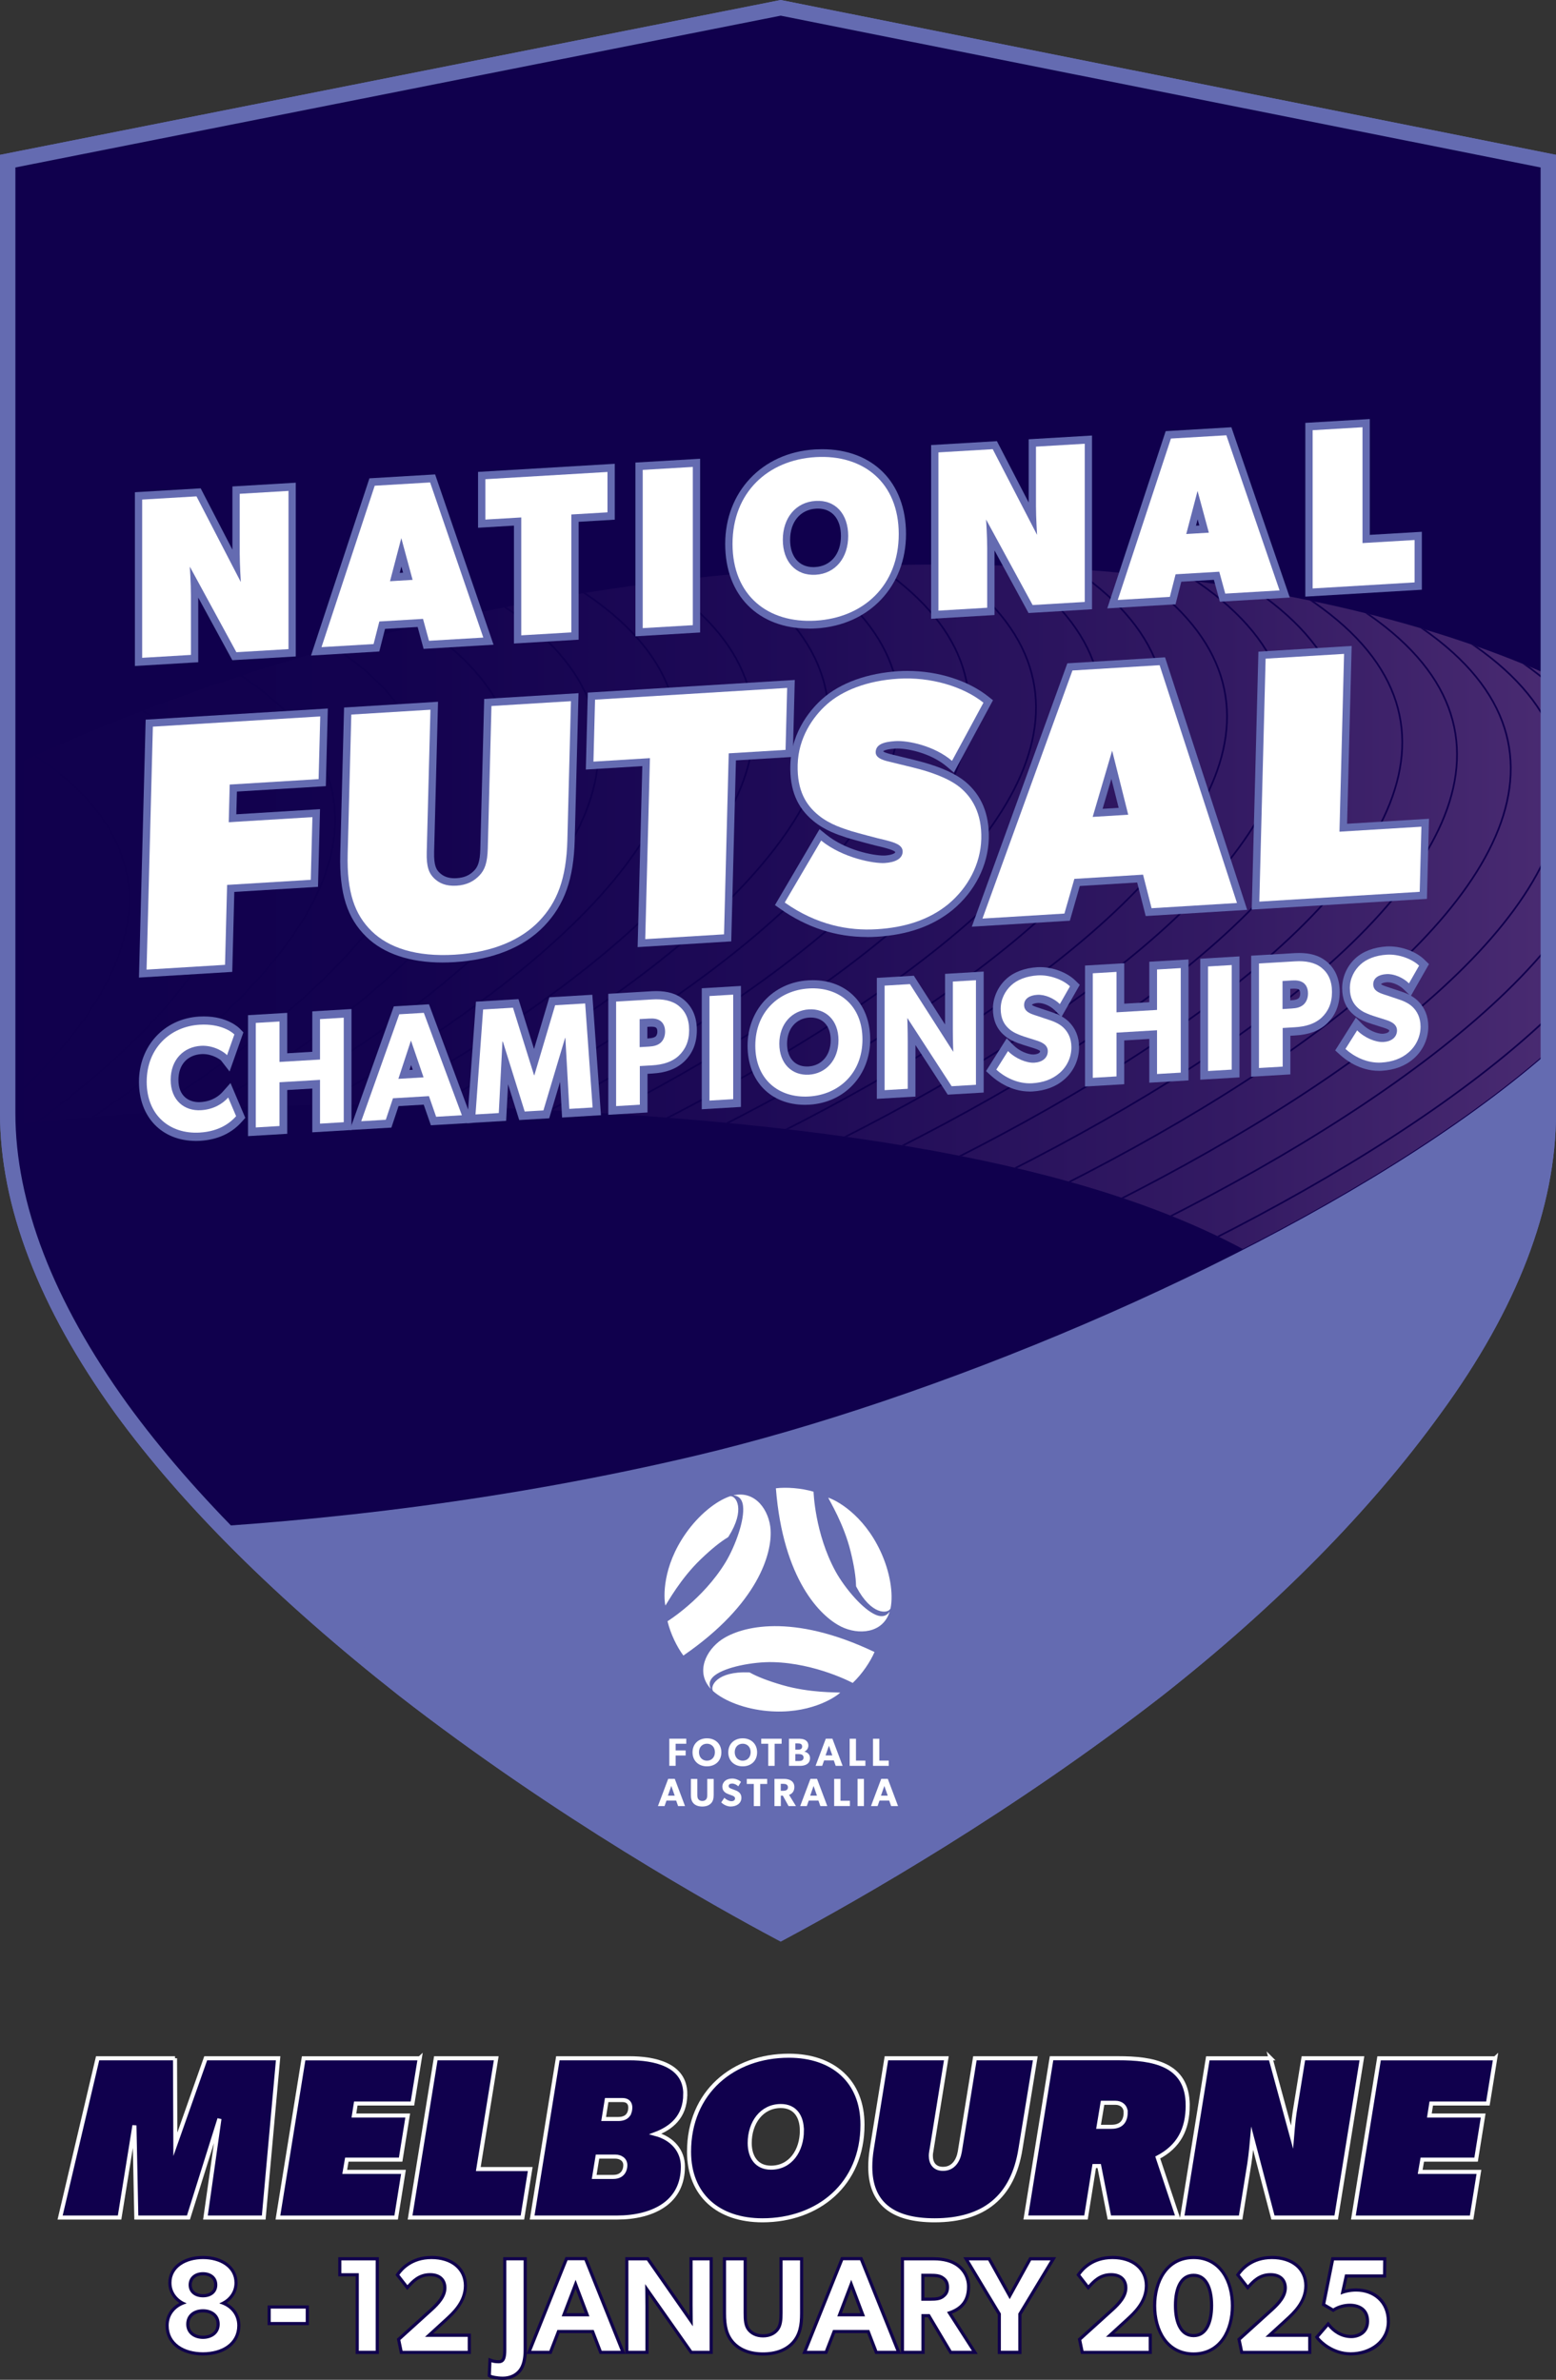 <?xml version="1.0" encoding="UTF-8"?>
<svg id="Layer_2" data-name="Layer 2" xmlns="http://www.w3.org/2000/svg" xmlns:xlink="http://www.w3.org/1999/xlink" viewBox="0 0 494.48 756.29">
  <rect x="0" y="0" width="494.48" height="756.29" fill="#333333" stroke="none"/>
  <defs>
    <style>
      .cls-1, .cls-2 {
        fill: #10004d;
      }

      .cls-3 {
        clip-path: url(#clippath-6);
      }

      .cls-4 {
        clip-path: url(#clippath-7);
      }

      .cls-5 {
        fill: #fff;
      }

      .cls-6, .cls-7 {
        fill: none;
      }

      .cls-8 {
        fill: #646bb1;
      }

      .cls-9 {
        clip-path: url(#clippath-1);
      }

      .cls-2 {
        stroke: #fff;
        stroke-width: 1.29px;
      }

      .cls-2, .cls-7 {
        stroke-miterlimit: 10;
      }

      .cls-7 {
        stroke: #10004d;
        stroke-width: .54px;
      }

      .cls-10 {
        clip-path: url(#clippath-2);
      }

      .cls-11 {
        fill: url(#linear-gradient);
      }
    </style>
    <clipPath id="clippath-1">
      <path class="cls-6" d="M492.04,51.21v302.48c0,29.33-12.01,60.97-36.17,94.05-21.17,29.31-49.79,59.16-87.95,89.19-47.67,37.05-96.33,64.74-119.83,77.32-23.66-12.59-72.16-40.27-119.82-77.32-38.16-30.03-68.34-59.88-89.67-89.19C14.61,414.47,2.44,383.02,2.44,353.69V51.21S248.09,2.49,248.09,2.49"/>
    </clipPath>
    <linearGradient id="linear-gradient" x1="-188.66" y1="288.17" x2="534.15" y2="288.17" gradientUnits="userSpaceOnUse">
      <stop offset="0" stop-color="#fff" stop-opacity="0"/>
      <stop offset=".05" stop-color="#f0f0f4" stop-opacity=".06"/>
      <stop offset=".11" stop-color="#c7c4d5" stop-opacity=".23"/>
      <stop offset=".17" stop-color="#837aa2" stop-opacity=".52"/>
      <stop offset=".23" stop-color="#23155b" stop-opacity=".92"/>
      <stop offset=".24" stop-color="#10004d"/>
      <stop offset=".43" stop-color="#13024f"/>
      <stop offset=".61" stop-color="#1f0b57"/>
      <stop offset=".8" stop-color="#331a63"/>
      <stop offset=".98" stop-color="#4f2f75"/>
      <stop offset="1" stop-color="#533278"/>
    </linearGradient>
    <clipPath id="clippath-2">
      <path class="cls-11" d="M394.92,396.92c105.92-54.21,185.52-126.67,108.51-177.11.02,0,.03.02.05.02-.01,0-.02-.01-.02-.01-75.74-38-198.2-51.58-323.43-30.43-227.17,38.36-343.91,165.02-368.69,203.45,21.29-2.93,164.97-45.48,324.07-41.46,132.04,3.33,211.36,19.73,259.51,45.54"/>
    </clipPath>
    <clipPath id="clippath-6">
      <path class="cls-6" d="M492.04,51.21v302.48c0,29.33-12.01,60.97-36.17,94.05-21.17,29.31-49.79,59.16-87.95,89.19-47.67,37.05-96.33,64.74-119.83,77.32-23.66-12.59-72.16-40.27-119.82-77.32-38.16-30.03-68.34-59.88-89.67-89.19C14.61,414.47,2.44,383.02,2.44,353.69V51.21S248.09,2.49,248.09,2.49"/>
    </clipPath>
    <clipPath id="clippath-7">
      <path class="cls-11" d="M394.92,396.92c105.92-54.21,185.52-126.67,108.51-177.11.02,0,.03.02.05.02-.01,0-.02-.01-.02-.01-75.74-38-198.2-51.58-323.43-30.43-227.17,38.36-343.91,165.02-368.69,203.45,21.29-2.93,164.97-45.48,324.07-41.46,132.04,3.33,211.36,19.73,259.51,45.54"/>
    </clipPath>
  </defs>
  <g id="Layer_1-2" data-name="Layer 1">
    <g>
      <g>
        <g>
          <path class="cls-1" d="M248.09,2.49l243.94,48.72v302.48c0,29.33-12.01,60.97-36.17,94.05-21.17,29.31-49.79,59.16-87.95,89.19-47.67,37.05-96.33,64.74-119.83,77.32-23.66-12.59-72.16-40.27-119.82-77.32-38.16-30.03-68.34-59.88-89.67-89.19C14.61,414.47,2.44,383.02,2.44,353.69V51.21S248.09,2.49,248.09,2.49h0Z"/>
          <g class="cls-9">
            <path class="cls-6" d="M394.92,396.92c105.92-54.21,185.52-126.67,108.51-177.11.02,0,.03.02.05.02-.01,0-.02-.01-.02-.01-75.74-38-198.2-51.58-323.43-30.43-227.17,38.36-343.91,165.02-368.69,203.45,21.29-2.93,164.97-45.48,324.07-41.46,132.04,3.33,211.36,19.73,259.51,45.54"/>
            <g>
              <path class="cls-11" d="M394.92,396.92c105.92-54.21,185.52-126.67,108.51-177.11.02,0,.03.02.05.02-.01,0-.02-.01-.02-.01-75.74-38-198.2-51.58-323.43-30.43-227.17,38.36-343.91,165.02-368.69,203.45,21.29-2.93,164.97-45.48,324.07-41.46,132.04,3.33,211.36,19.73,259.51,45.54"/>
              <g class="cls-10">
                <g>
                  <path class="cls-7" d="M496.47,215.43c118.55,77.64-133.97,207.47-282.42,242.59-236.06,55.85-463.3.81-463.3.81"/>
                  <path class="cls-7" d="M481.36,208.96c118.55,77.64-133.97,207.47-282.42,242.59-236.06,55.85-463.3.81-463.3.81"/>
                  <path class="cls-7" d="M465.8,203.32c118.55,77.64-133.97,207.47-282.42,242.59-236.06,55.85-463.3.81-463.3.81"/>
                  <path class="cls-7" d="M449.38,197.95c118.55,77.64-133.97,207.47-282.42,242.59-236.06,55.85-463.3.81-463.3.81"/>
                  <path class="cls-7" d="M432.31,193.52c118.55,77.64-133.97,207.47-282.42,242.59-236.06,55.85-463.3.81-463.3.81"/>
                  <path class="cls-7" d="M414.91,189.63c118.55,77.64-133.97,207.47-282.42,242.59-236.06,55.85-463.3.81-463.3.81"/>
                  <path class="cls-7" d="M396.82,186.21c118.55,77.64-133.97,207.47-282.42,242.59-236.06,55.85-463.3.81-463.3.81"/>
                  <path class="cls-7" d="M378.4,183.53c118.55,77.64-133.97,207.47-282.42,242.59-236.06,55.85-463.3.81-463.3.81"/>
                  <path class="cls-7" d="M359.22,181.4c118.55,77.64-133.97,207.47-282.42,242.59-236.06,55.85-463.3.81-463.3.81"/>
                  <path class="cls-7" d="M339.65,179.78c118.55,77.64-133.97,207.47-282.42,242.59-236.06,55.85-463.3.81-463.3.81"/>
                  <path class="cls-7" d="M319.35,178.79c118.55,77.64-133.97,207.47-282.42,242.59-236.06,55.85-463.3.81-463.3.81"/>
                  <path class="cls-7" d="M298.51,178.54c118.55,77.64-133.97,207.47-282.42,242.59-236.06,55.85-463.3.81-463.3.81"/>
                  <path class="cls-7" d="M277.28,178.81c118.55,77.64-133.97,207.47-282.42,242.59-236.06,55.85-463.3.81-463.3.81"/>
                  <path class="cls-7" d="M255.15,179.88c118.55,77.64-133.97,207.47-282.42,242.59-236.06,55.85-463.3.81-463.3.81"/>
                  <path class="cls-7" d="M232.58,181.6c118.55,77.64-133.97,207.47-282.42,242.59-236.06,55.85-463.3.81-463.3.81"/>
                  <path class="cls-7" d="M208.81,184.2c118.55,77.64-133.97,207.47-282.42,242.59-236.06,55.85-463.3.81-463.3.81"/>
                  <path class="cls-7" d="M184.59,187.71c118.55,77.64-133.97,207.47-282.42,242.59-236.06,55.85-463.3.81-463.3.81"/>
                  <path class="cls-7" d="M159.44,192.22c118.55,77.64-133.97,207.47-282.42,242.59-236.06,55.85-463.3.81-463.3.81"/>
                  <path class="cls-7" d="M132.93,198.14C251.48,275.77-1.04,405.61-149.49,440.73c-236.06,55.85-463.3.81-463.3.81"/>
                  <path class="cls-7" d="M105.35,205.12c118.55,77.64-133.97,207.47-282.42,242.59-236.06,55.85-463.3.81-463.3.81"/>
                  <path class="cls-7" d="M75.8,214.17c118.55,77.64-133.97,207.47-282.42,242.59-236.06,55.85-463.3.81-463.3.81"/>
                  <path class="cls-7" d="M44.48,225.3c118.55,77.64-133.97,207.47-282.42,242.59-236.06,55.85-463.3.81-463.3.81"/>
                  <path class="cls-7" d="M10.33,239.58c118.55,77.64-133.97,207.47-282.42,242.59-236.06,55.85-463.3.81-463.3.81"/>
                  <path class="cls-7" d="M-28.62,258.74c118.55,77.64-133.97,207.47-282.42,242.59-236.06,55.85-463.3.81-463.3.81"/>
                </g>
              </g>
            </g>
            <path class="cls-8" d="M-242.02,463.37c-38.53,61.71-65.55,140.45-74.4,198.86,504.58,96.18,760.23-51.43,845.78-148.29,75.03-84.96,100.81-229.7-25.66-293.97,118.55,77.64-133.97,207.47-282.42,242.59-236.06,55.85-463.3.81-463.3.81"/>
            <path class="cls-6" d="M492.04,51.21v302.48c0,29.33-12.01,60.97-36.17,94.05-21.17,29.31-49.79,59.16-87.95,89.19-47.67,37.05-96.33,64.74-119.83,77.32-23.66-12.59-72.16-40.27-119.82-77.32-38.16-30.03-68.34-59.88-89.67-89.19C14.61,414.47,2.44,383.02,2.44,353.69V51.21S248.09,2.49,248.09,2.49"/>
          </g>
          <g>
            <g>
              <polygon class="cls-8" points="42.87 156.43 63.77 155.19 73.86 174.69 73.86 154.59 93.99 153.4 93.99 208.62 73.83 209.81 63 189.92 63 210.46 42.87 211.65 42.87 156.43"/>
              <path class="cls-8" d="M117.4,152.01l20.88-1.24,18.56,54.12-22.22,1.32-1.9-6.96-10.36.61-1.83,7.18-21.69,1.29,18.56-56.32ZM127.04,182.06l1.05-.06-.53-1.95-.53,2.01Z"/>
              <polygon class="cls-8" points="163.33 167.04 151.92 167.72 151.92 149.97 195.36 147.39 195.36 165.15 183.88 165.83 183.88 203.29 163.33 204.51 163.33 167.04"/>
              <polygon class="cls-8" points="201.93 147 222.49 145.79 222.49 201 201.93 202.22 201.93 147"/>
              <path class="cls-8" d="M257.12,199.76c-16.2,0-26.66-10.56-26.66-26.9s11.5-29.03,28.6-30.04c.74-.04,1.47-.06,2.18-.06,16.2,0,26.68,10.59,26.68,26.98s-11.49,28.96-28.6,29.97c-.74.04-1.48.07-2.2.07ZM259.33,161.65c-5,.3-8.24,4.18-8.24,9.9,0,5.35,2.83,8.68,7.39,8.68,0,0,.39,0,.59-.02,4.96-.29,8.17-4.18,8.17-9.89,0-5.36-2.8-8.69-7.32-8.69-.19,0-.39,0-.59.02Z"/>
              <polygon class="cls-8" points="295.9 141.44 316.81 140.2 326.9 159.69 326.9 139.6 347.03 138.41 347.03 193.62 326.86 194.82 316.04 174.92 316.04 195.46 295.9 196.65 295.9 141.44"/>
              <path class="cls-8" d="M370.44,137.02l20.88-1.24,18.56,54.12-22.22,1.32-1.9-6.96-10.36.61-1.83,7.18-21.69,1.29,18.56-56.32ZM380.08,167.06l1.05-.06-.53-1.95-.53,2.01Z"/>
              <polygon class="cls-8" points="414.82 134.39 435.3 133.17 435.3 169.98 451.85 169 451.85 187.41 414.82 189.61 414.82 134.39"/>
            </g>
            <path class="cls-5" d="M91.67,206.29l-16.55.98-14.79-27.18s.35,5.44.35,9.09v18.95l-15.5.92v-50.29l17.26-1.02,14.09,27.23s-.35-5.44-.35-9.09v-18.95l15.5-.92v50.29Z"/>
            <path class="cls-5" d="M153.59,202.62l-17.26,1.02-1.9-6.96-13.88.82-1.83,7.18-16.55.98,16.91-51.3,17.61-1.04,16.9,49.29ZM131.12,184.28l-3.59-13.27-3.59,13.7,7.18-.43Z"/>
            <path class="cls-5" d="M193.05,162.82l-11.48.68v37.47l-15.92.94v-37.47l-11.41.68v-12.83l38.81-2.3v12.83Z"/>
            <path class="cls-5" d="M220.17,198.68l-15.92.94v-50.29l15.92-.94v50.29Z"/>
            <path class="cls-5" d="M259.2,197.24c-15.15.9-26.41-7.98-26.41-24.38s11.27-26.69,26.41-27.59c15.14-.9,26.41,8.06,26.41,24.46s-11.27,26.62-26.41,27.51ZM259.2,159.19c-6.34.38-10.43,5.43-10.43,12.35s4.09,11.49,10.43,11.12c6.34-.38,10.35-5.42,10.35-12.35s-4.02-11.5-10.35-11.12Z"/>
            <path class="cls-5" d="M344.71,191.3l-16.55.98-14.79-27.18s.35,5.44.35,9.09v18.95l-15.5.92v-50.29l17.26-1.02,14.09,27.23s-.35-5.44-.35-9.09v-18.95l15.5-.92v50.29Z"/>
            <path class="cls-5" d="M406.63,187.63l-17.26,1.02-1.9-6.96-13.88.82-1.83,7.18-16.55.98,16.9-51.3,17.61-1.04,16.91,49.29ZM384.16,169.28l-3.59-13.27-3.59,13.7,7.18-.43Z"/>
            <path class="cls-5" d="M449.54,185.09l-32.4,1.92v-50.29l15.85-.94v36.81l16.55-.98v13.48Z"/>
          </g>
          <g>
            <g>
              <g>
                <path class="cls-5" d="M214.71,554.17v2.11h3.18v1.61h-3.18v3.29h-2.01v-8.63h5.39v1.61h-3.38Z"/>
                <path class="cls-5" d="M224.66,561.34c-2.56,0-4.58-1.66-4.58-4.45s2.01-4.46,4.58-4.46,4.58,1.68,4.58,4.46-2.01,4.45-4.58,4.45ZM224.66,554.15c-1.44,0-2.53,1.04-2.53,2.69s1.09,2.7,2.53,2.7,2.53-1.05,2.53-2.7-1.09-2.69-2.53-2.69Z"/>
                <path class="cls-5" d="M236.02,561.34c-2.56,0-4.58-1.66-4.58-4.45s2.01-4.46,4.58-4.46,4.58,1.68,4.58,4.46-2.01,4.45-4.58,4.45ZM236.02,554.15c-1.44,0-2.53,1.04-2.53,2.69s1.09,2.7,2.53,2.7,2.53-1.05,2.53-2.7-1.09-2.69-2.53-2.69Z"/>
                <path class="cls-5" d="M246.17,554.16v7.03h-2.03v-7.03h-2.23v-1.6h6.48v1.6h-2.23Z"/>
                <path class="cls-5" d="M254.25,561.19h-3.53v-8.63h2.94c.79,0,1.55.06,2.13.36.58.3,1.1.86,1.1,1.81s-.61,1.68-1.26,1.9v.03c1.08.26,1.79.99,1.79,2.05,0,1.85-1.55,2.48-3.16,2.48ZM253.58,554.06h-.84v1.99h.79c.7,0,1.38-.16,1.38-1.01s-.65-.98-1.33-.98ZM253.85,557.45h-1.11v2.2h1.11c.75,0,1.51-.2,1.51-1.1s-.76-1.1-1.51-1.1Z"/>
                <path class="cls-5" d="M265.58,561.19l-.61-1.74h-3.08l-.61,1.74h-2.1l3.25-8.64h2.1l3.25,8.64h-2.2ZM263.43,554.77l-1.08,3.1h2.15l-1.08-3.1Z"/>
                <path class="cls-5" d="M270.01,561.19v-8.63h2.01v6.95h2.99v1.68h-5Z"/>
                <path class="cls-5" d="M277.43,561.19v-8.63h2.01v6.95h2.99v1.68h-5Z"/>
              </g>
              <g>
                <path class="cls-5" d="M215.49,573.96l-.61-1.74h-3.08l-.61,1.74h-2.1l3.25-8.64h2.1l3.25,8.64h-2.2ZM213.34,567.55l-1.08,3.1h2.15l-1.08-3.1Z"/>
                <path class="cls-5" d="M225.96,573.08c-.6.65-1.54,1.03-2.79,1.03s-2.19-.38-2.8-1.03c-.6-.66-.81-1.5-.81-2.71v-5.03h2.04v5.03c0,.61.05,1.09.34,1.44.28.33.68.54,1.24.54s.96-.21,1.24-.54c.29-.35.34-.83.34-1.44v-5.03h2.04v5.03c0,1.21-.21,2.05-.83,2.71Z"/>
                <path class="cls-5" d="M232.25,574.11c-1.25,0-2.36-.65-3.06-1.3l1-1.48c.63.65,1.59,1.09,2.25,1.09s1.15-.31,1.15-.89-.64-.81-1.01-.95c-.38-.14-1.03-.36-1.31-.49-.21-.1-.65-.26-1.03-.63-.38-.35-.68-.85-.68-1.66s.4-1.48.9-1.89c.49-.41,1.28-.69,2.28-.69s2.15.48,2.74,1.06l-.86,1.41c-.5-.5-1.28-.88-1.93-.88s-1.13.25-1.13.78.49.73.88.88c.38.15,1.01.38,1.29.49,1.1.4,1.88,1.11,1.88,2.36,0,1.86-1.68,2.78-3.35,2.78Z"/>
                <path class="cls-5" d="M241.58,566.94v7.03h-2.03v-7.03h-2.23v-1.6h6.48v1.6h-2.23Z"/>
                <path class="cls-5" d="M250.59,573.96l-1.81-3.3h-.64v3.3h-2.03v-8.63h3.1c1.65,0,3.23.7,3.23,2.59,0,1.64-1.05,2.28-1.69,2.48l2.19,3.56h-2.35ZM248.92,566.9h-.8v2.21h.8c.75,0,1.48-.23,1.48-1.11s-.73-1.1-1.48-1.1Z"/>
                <path class="cls-5" d="M260.7,573.96l-.61-1.74h-3.08l-.61,1.74h-2.1l3.25-8.64h2.1l3.25,8.64h-2.2ZM258.55,567.55l-1.08,3.1h2.15l-1.08-3.1Z"/>
                <path class="cls-5" d="M265.09,573.96v-8.63h2.01v6.95h2.99v1.68h-5Z"/>
                <path class="cls-5" d="M272.52,573.96v-8.63h2.03v8.63h-2.03Z"/>
                <path class="cls-5" d="M283.19,573.96l-.61-1.74h-3.08l-.61,1.74h-2.1l3.25-8.64h2.1l3.25,8.64h-2.2ZM281.04,567.55l-1.08,3.1h2.15l-1.08-3.1Z"/>
              </g>
            </g>
            <g>
              <path class="cls-5" d="M232,475.51s.05-.01.07-.02c1.84-.18,4.94,4.15-.56,12.85-.06.09-.12.17-.21.22-2.35,1.42-5.16,3.66-8.62,6.98-6.5,6.25-10.51,13.72-11.23,14.7-.56-2.53-1.01-12.27,6.49-22.94,4.12-5.87,9.53-10.25,14.07-11.8ZM244.89,486.17c-.41-6.1-4.7-12.48-11.69-10.99-.04,0-.04.07,0,.08.79.04,2.59.45,2.93,3.34.26,2.15-.3,5.21-1.3,8.33-1.1,3.45-2.7,7-4.29,9.61-7.15,11.73-18.41,18.68-18.41,18.68.95,4.01,3.04,8.23,5.04,10.91,23.96-16.48,28.2-32.65,27.71-39.96Z"/>
              <path class="cls-5" d="M283,511.12s-.01.05-.02.07c-.77,1.68-6.06,2.21-10.85-6.91-.05-.09-.09-.19-.09-.29-.05-2.75-.58-6.3-1.73-10.96-2.16-8.75-6.63-15.96-7.11-17.08,2.47.78,11.13,5.26,16.63,17.09,3.02,6.51,4.11,13.38,3.18,18.08ZM267.32,516.95c5.49,2.69,13.15,2.17,15.36-4.63.01-.04-.04-.07-.07-.03-.43.66-1.68,2.02-4.36.87-1.99-.86-4.36-2.87-6.56-5.29-2.44-2.67-4.71-5.84-6.18-8.52-6.58-12.06-6.97-25.29-6.97-25.29-3.95-1.18-8.65-1.48-11.97-1.09,2.29,29,14.18,40.75,20.75,43.97Z"/>
              <path class="cls-5" d="M226.66,537.47s-.04-.03-.05-.05c-1.07-1.5,1.12-6.36,11.41-5.94.1,0,.21.02.3.07,2.4,1.33,5.75,2.64,10.36,3.98,8.66,2.5,17.14,2.24,18.35,2.38-1.91,1.75-10.12,7.01-23.11,5.85-7.14-.64-13.64-3.13-17.25-6.28ZM229.45,520.98c-5.07,3.41-8.46,10.31-3.67,15.62.03.03.08,0,.06-.04-.36-.7-.91-2.47,1.42-4.21,1.74-1.3,4.66-2.34,7.86-3.04,3.54-.78,7.41-1.16,10.47-1.09,13.73.33,25.39,6.61,25.39,6.61,3-2.83,5.61-6.75,6.93-9.82-26.26-12.51-42.38-8.09-48.46-4.02Z"/>
            </g>
          </g>
          <g>
            <polygon class="cls-8" points="46.29 228.7 104.18 225.16 103.54 249.84 75.29 251.56 75.1 258.78 101.7 257.15 101.06 281.83 74.46 283.45 73.81 308.86 44.16 310.67 46.29 228.7"/>
            <path class="cls-5" d="M101.25,247.6l-28.25,1.73-.31,11.97,26.59-1.62-.52,19.92-26.59,1.62-.66,25.4-24.93,1.52,2-77.21,53.19-3.25-.52,19.92Z"/>
            <path class="cls-8" d="M140.59,305.89c-10.34,0-18.69-2.83-24.15-8.15-6.14-5.99-8.63-13.85-8.31-26.31l1.21-46.58,29.86-1.83-1.24,47.7c-.11,4.46.77,5.7,1.69,6.6,1.25,1.21,2.76,1.78,4.77,1.78.23,0,.47,0,.71-.02,2.39-.15,4.12-.9,5.59-2.44,1.08-1.13,1.82-2.71,1.92-6.82l1.23-47.7,29.98-1.83-1.21,46.58c-.32,12.45-3.22,20.65-9.69,27.41-6.49,6.77-16.35,10.74-28.52,11.49-1.32.08-2.61.12-3.85.12Z"/>
            <path class="cls-5" d="M180.3,267.02c-.32,12.31-3.28,19.75-8.96,25.69-5.69,5.93-14.64,9.94-26.83,10.69-12.19.74-20.96-2.18-26.36-7.44-5.4-5.26-7.98-12.36-7.66-24.67l1.15-44.2,25.15-1.54-1.18,45.32c-.12,4.59.71,6.66,2.33,8.24,1.62,1.58,3.81,2.56,7.13,2.36,3.33-.2,5.57-1.46,7.28-3.24,1.71-1.78,2.54-4.07,2.66-8.54l1.17-45.32,25.26-1.54-1.14,44.2Z"/>
            <polygon class="cls-8" points="204.12 243.47 186.17 244.56 186.8 220.11 252.57 216.09 251.94 240.55 233.87 241.65 232.38 299.17 202.63 300.99 204.12 243.47"/>
            <path class="cls-5" d="M249.64,238.31l-18.06,1.1-1.49,57.52-25.04,1.53,1.49-57.52-17.95,1.1.51-19.69,61.05-3.73-.51,19.69Z"/>
            <path class="cls-8" d="M275.48,297.78c-9.84,0-19.11-3.03-27.55-8.97l-1.66-1.17,14.17-24.13,2.09,1.69c6.24,5.05,14.99,6.69,18.24,6.69h.42c2.15-.14,3.31-.71,3.32-1.08-.26-.57-2.69-1.21-3.85-1.52-2.71-.6-8.81-2.26-11.05-2.92l-.97-.32c-2.44-.8-6.53-2.15-10.15-5.13-5.21-4.28-7.54-9.93-7.33-17.78.29-11.17,7.26-18.49,10.25-21.11,5.68-5.02,14.27-8.12,24.19-8.73.94-.06,1.87-.08,2.81-.08,9.69,0,19.3,3.06,25.7,8.17l1.45,1.15-12.43,22.98-2.18-1.85c-4.98-4.24-12.17-5.79-15.79-5.79-.23,0-.44,0-.64.02-3.27.2-3.84.82-3.86.85.29.43,2.24.89,2.97,1.07,0,0,2.21.54,3.3.81,2.09.5,4.67,1.12,6.41,1.61,5.85,1.63,10.46,3.74,13.35,6.11,5.21,4.29,7.74,10.38,7.54,18.1-.22,8.54-4.39,16.8-11.45,22.68-6.33,5.17-14.25,7.97-24.24,8.58-1,.06-2.02.09-3.05.09Z"/>
            <path class="cls-5" d="M301.37,287.33c-6.22,5.07-13.91,7.44-22.78,7.98-8.86.54-18.99-1.3-29.21-8.49l11.57-19.7c6.93,5.61,16.84,7.35,20.17,7.15,3.32-.2,5.68-1.35,5.73-3.59s-2.69-2.96-5.44-3.69c-2.75-.61-8.79-2.25-10.99-2.9-2.19-.76-6.59-1.94-10.38-5.06-3.79-3.12-6.77-7.63-6.55-16.02.22-8.39,4.71-15.15,9.35-19.23,4.75-4.2,12.47-7.47,22.67-8.09,10.19-.62,20.51,2.43,27.02,7.62l-9.99,18.49c-5.63-4.8-13.99-6.52-17.98-6.28-3.99.24-6.22,1.16-6.28,3.51-.06,2.24,3.47,2.81,5.22,3.26,1.76.45,6.38,1.51,9.01,2.24s8.78,2.59,12.57,5.71c3.79,3.12,6.98,8.18,6.76,16.35-.21,8.06-4.27,15.57-10.49,20.75Z"/>
            <path class="cls-8" d="M339.19,210.8l31.05-1.9,26.1,80.25-32.25,1.97-2.71-10.67-18.23,1.12-3.16,11.03-31.16,1.9,30.36-83.7ZM350.39,257.04l5.11-.31-2.31-9.21-2.8,9.53Z"/>
            <path class="cls-5" d="M393.1,286.97l-27.14,1.66-2.71-10.67-21.83,1.34-3.16,11.03-26.04,1.59,28.59-78.84,27.7-1.69,24.59,75.59ZM358.54,258.92l-5.11-20.36-6.19,21.05,11.3-.69Z"/>
            <polygon class="cls-8" points="399.91 207.09 429.55 205.28 428.09 261.79 454.12 260.2 453.46 285.66 397.78 289.06 399.91 207.09"/>
            <path class="cls-5" d="M451.17,283.42l-50.97,3.11,2-77.21,24.93-1.52-1.46,56.51,26.04-1.59-.54,20.7Z"/>
          </g>
          <path class="cls-8" d="M248.1,617.02l-1.15-.61c-19.44-10.34-70.07-38.6-120.17-77.55-38.62-30.39-68.95-60.56-90.14-89.68C12.32,415.47,0,383.35,0,353.69V49.21L248.1,0l.48.09,245.91,49.11v304.48c0,30.08-12.33,62.21-36.64,95.49-22.32,30.9-52.06,61.07-88.41,89.67-47.47,36.9-95.67,64.43-120.19,77.56l-1.15.62ZM4.89,53.22v300.47c0,28.61,12.01,59.77,35.7,92.62,20.93,28.75,50.94,58.6,89.2,88.7,48.83,37.97,98.19,65.72,118.3,76.47,24.71-13.29,71.89-40.38,118.33-76.48,35.98-28.31,65.41-58.15,87.47-88.69,23.69-32.43,35.7-63.59,35.7-92.61V53.22L248.09,4.98,4.89,53.22Z"/>
        </g>
        <g>
          <path class="cls-1" d="M248.09,2.49l243.94,48.72v302.48c0,29.33-12.01,60.97-36.17,94.05-21.17,29.31-49.79,59.16-87.95,89.19-47.67,37.05-96.33,64.74-119.83,77.32-23.66-12.59-72.16-40.27-119.82-77.32-38.16-30.03-68.34-59.88-89.67-89.19C14.61,414.47,2.44,383.02,2.44,353.69V51.21S248.09,2.49,248.09,2.49h0Z"/>
          <g class="cls-3">
            <path class="cls-6" d="M394.92,396.92c105.92-54.21,185.52-126.67,108.51-177.11.02,0,.03.02.05.02-.01,0-.02-.01-.02-.01-75.74-38-198.2-51.58-323.43-30.43-227.17,38.36-343.91,165.02-368.69,203.45,21.29-2.93,164.97-45.48,324.07-41.46,132.04,3.33,211.36,19.73,259.51,45.54"/>
            <g>
              <path class="cls-11" d="M394.92,396.92c105.92-54.21,185.52-126.67,108.51-177.11.02,0,.03.02.05.02-.01,0-.02-.01-.02-.01-75.74-38-198.2-51.58-323.43-30.43-227.17,38.36-343.91,165.02-368.69,203.45,21.29-2.93,164.97-45.48,324.07-41.46,132.04,3.33,211.36,19.73,259.51,45.54"/>
              <g class="cls-4">
                <g>
                  <path class="cls-7" d="M496.47,215.43c118.55,77.64-133.97,207.47-282.42,242.59-236.06,55.85-463.3.81-463.3.81"/>
                  <path class="cls-7" d="M481.36,208.96c118.55,77.64-133.97,207.47-282.42,242.59-236.06,55.85-463.3.81-463.3.81"/>
                  <path class="cls-7" d="M465.8,203.32c118.55,77.64-133.97,207.47-282.42,242.59-236.06,55.85-463.3.81-463.3.81"/>
                  <path class="cls-7" d="M449.38,197.95c118.55,77.64-133.97,207.47-282.42,242.59-236.06,55.85-463.3.81-463.3.81"/>
                  <path class="cls-7" d="M432.31,193.52c118.55,77.64-133.97,207.47-282.42,242.59-236.06,55.85-463.3.81-463.3.81"/>
                  <path class="cls-7" d="M414.91,189.63c118.55,77.64-133.97,207.47-282.42,242.59-236.06,55.85-463.3.81-463.3.81"/>
                  <path class="cls-7" d="M396.82,186.21c118.55,77.64-133.97,207.47-282.42,242.59-236.06,55.85-463.3.81-463.3.81"/>
                  <path class="cls-7" d="M378.4,183.53c118.55,77.64-133.97,207.47-282.42,242.59-236.06,55.85-463.3.81-463.3.81"/>
                  <path class="cls-7" d="M359.22,181.4c118.55,77.64-133.97,207.47-282.42,242.59-236.06,55.85-463.3.81-463.3.81"/>
                  <path class="cls-7" d="M339.65,179.78c118.55,77.64-133.97,207.47-282.42,242.59-236.06,55.85-463.3.81-463.3.81"/>
                  <path class="cls-7" d="M319.35,178.79c118.55,77.64-133.97,207.47-282.42,242.59-236.06,55.85-463.3.81-463.3.81"/>
                  <path class="cls-7" d="M298.51,178.54c118.55,77.64-133.97,207.47-282.42,242.59-236.06,55.85-463.3.81-463.3.81"/>
                  <path class="cls-7" d="M277.28,178.81c118.55,77.64-133.97,207.47-282.42,242.59-236.06,55.85-463.3.81-463.3.81"/>
                  <path class="cls-7" d="M255.15,179.88c118.55,77.64-133.97,207.47-282.42,242.59-236.06,55.85-463.3.81-463.3.81"/>
                  <path class="cls-7" d="M232.58,181.6c118.55,77.64-133.97,207.47-282.42,242.59-236.06,55.85-463.3.81-463.3.81"/>
                  <path class="cls-7" d="M208.81,184.2c118.55,77.64-133.97,207.47-282.42,242.59-236.06,55.85-463.3.81-463.3.81"/>
                  <path class="cls-7" d="M184.59,187.71c118.55,77.64-133.97,207.47-282.42,242.59-236.06,55.85-463.3.81-463.3.81"/>
                  <path class="cls-7" d="M159.44,192.22c118.55,77.64-133.97,207.47-282.42,242.59-236.06,55.85-463.3.81-463.3.81"/>
                  <path class="cls-7" d="M132.93,198.14C251.48,275.77-1.04,405.61-149.49,440.73c-236.06,55.85-463.3.81-463.3.81"/>
                  <path class="cls-7" d="M105.35,205.12c118.55,77.64-133.97,207.47-282.42,242.59-236.06,55.85-463.3.81-463.3.81"/>
                  <path class="cls-7" d="M75.8,214.17c118.55,77.64-133.97,207.47-282.42,242.59-236.06,55.85-463.3.81-463.3.81"/>
                  <path class="cls-7" d="M44.48,225.3c118.55,77.64-133.97,207.47-282.42,242.59-236.06,55.85-463.3.81-463.3.81"/>
                  <path class="cls-7" d="M10.33,239.58c118.55,77.64-133.97,207.47-282.42,242.59-236.06,55.85-463.3.81-463.3.81"/>
                  <path class="cls-7" d="M-28.62,258.74c118.55,77.64-133.97,207.47-282.42,242.59-236.06,55.85-463.3.81-463.3.81"/>
                </g>
              </g>
            </g>
            <path class="cls-8" d="M-242.02,463.37c-38.53,61.71-65.55,140.45-74.4,198.86,504.58,96.18,760.23-51.43,845.78-148.29,75.03-84.96,100.81-229.7-25.66-293.97,118.55,77.64-133.97,207.47-282.42,242.59-236.06,55.85-463.3.81-463.3.81"/>
            <path class="cls-6" d="M492.04,51.21v302.48c0,29.33-12.01,60.97-36.17,94.05-21.17,29.31-49.79,59.16-87.95,89.19-47.67,37.05-96.33,64.74-119.83,77.32-23.66-12.59-72.16-40.27-119.82-77.32-38.16-30.03-68.34-59.88-89.67-89.19C14.61,414.47,2.44,383.02,2.44,353.69V51.21S248.09,2.49,248.09,2.49"/>
          </g>
          <g>
            <g>
              <polygon class="cls-8" points="42.87 156.43 63.77 155.19 73.86 174.69 73.86 154.59 93.99 153.4 93.99 208.62 73.83 209.81 63 189.92 63 210.46 42.87 211.65 42.87 156.43"/>
              <path class="cls-8" d="M117.4,152.01l20.88-1.24,18.56,54.12-22.22,1.32-1.9-6.96-10.36.61-1.83,7.18-21.69,1.29,18.56-56.32ZM127.04,182.06l1.05-.06-.53-1.95-.53,2.01Z"/>
              <polygon class="cls-8" points="163.33 167.04 151.92 167.72 151.92 149.97 195.36 147.39 195.36 165.15 183.88 165.83 183.88 203.29 163.33 204.51 163.33 167.04"/>
              <polygon class="cls-8" points="201.93 147 222.49 145.79 222.49 201 201.93 202.22 201.93 147"/>
              <path class="cls-8" d="M257.12,199.76c-16.2,0-26.66-10.56-26.66-26.9s11.5-29.03,28.6-30.04c.74-.04,1.47-.06,2.18-.06,16.2,0,26.68,10.59,26.68,26.98s-11.49,28.96-28.6,29.97c-.74.04-1.48.07-2.2.07ZM259.33,161.65c-5,.3-8.24,4.18-8.24,9.9,0,5.35,2.83,8.68,7.39,8.68,0,0,.39,0,.59-.02,4.96-.29,8.17-4.18,8.17-9.89,0-5.36-2.8-8.69-7.32-8.69-.19,0-.39,0-.59.02Z"/>
              <polygon class="cls-8" points="295.9 141.44 316.81 140.2 326.9 159.69 326.9 139.6 347.03 138.41 347.03 193.62 326.86 194.82 316.04 174.92 316.04 195.46 295.9 196.65 295.9 141.44"/>
              <path class="cls-8" d="M370.44,137.02l20.88-1.24,18.56,54.12-22.22,1.32-1.9-6.96-10.36.61-1.83,7.18-21.69,1.29,18.56-56.32ZM380.08,167.06l1.05-.06-.53-1.95-.53,2.01Z"/>
              <polygon class="cls-8" points="414.82 134.39 435.3 133.17 435.3 169.98 451.85 169 451.85 187.41 414.82 189.61 414.82 134.39"/>
            </g>
            <path class="cls-5" d="M91.67,206.29l-16.55.98-14.79-27.18s.35,5.44.35,9.09v18.95l-15.5.92v-50.29l17.26-1.02,14.09,27.23s-.35-5.44-.35-9.09v-18.95l15.5-.92v50.29Z"/>
            <path class="cls-5" d="M153.59,202.62l-17.26,1.02-1.9-6.96-13.88.82-1.83,7.18-16.55.98,16.91-51.3,17.61-1.04,16.9,49.29ZM131.12,184.28l-3.59-13.27-3.59,13.7,7.18-.43Z"/>
            <path class="cls-5" d="M193.05,162.82l-11.48.68v37.47l-15.92.94v-37.47l-11.41.68v-12.83l38.81-2.3v12.83Z"/>
            <path class="cls-5" d="M220.17,198.68l-15.92.94v-50.29l15.92-.94v50.29Z"/>
            <path class="cls-5" d="M259.2,197.24c-15.15.9-26.41-7.98-26.41-24.38s11.27-26.69,26.41-27.59c15.14-.9,26.41,8.06,26.41,24.46s-11.27,26.62-26.41,27.51ZM259.2,159.19c-6.34.38-10.43,5.43-10.43,12.35s4.09,11.49,10.43,11.12c6.34-.38,10.35-5.42,10.35-12.35s-4.02-11.5-10.35-11.12Z"/>
            <path class="cls-5" d="M344.71,191.3l-16.55.98-14.79-27.18s.35,5.44.35,9.09v18.95l-15.5.92v-50.29l17.26-1.02,14.09,27.23s-.35-5.44-.35-9.09v-18.95l15.5-.92v50.29Z"/>
            <path class="cls-5" d="M406.63,187.63l-17.26,1.02-1.9-6.96-13.88.82-1.83,7.18-16.55.98,16.9-51.3,17.61-1.04,16.91,49.29ZM384.16,169.28l-3.59-13.27-3.59,13.7,7.18-.43Z"/>
            <path class="cls-5" d="M449.54,185.09l-32.4,1.92v-50.29l15.85-.94v36.81l16.55-.98v13.48Z"/>
          </g>
          <g>
            <g>
              <g>
                <path class="cls-5" d="M214.71,554.17v2.11h3.18v1.61h-3.18v3.29h-2.01v-8.63h5.39v1.61h-3.38Z"/>
                <path class="cls-5" d="M224.66,561.34c-2.56,0-4.58-1.66-4.58-4.45s2.01-4.46,4.58-4.46,4.58,1.68,4.58,4.46-2.01,4.45-4.58,4.45ZM224.66,554.15c-1.44,0-2.53,1.04-2.53,2.69s1.09,2.7,2.53,2.7,2.53-1.05,2.53-2.7-1.09-2.69-2.53-2.69Z"/>
                <path class="cls-5" d="M236.02,561.34c-2.56,0-4.58-1.66-4.58-4.45s2.01-4.46,4.58-4.46,4.58,1.68,4.58,4.46-2.01,4.45-4.58,4.45ZM236.02,554.15c-1.44,0-2.53,1.04-2.53,2.69s1.09,2.7,2.53,2.7,2.53-1.05,2.53-2.7-1.09-2.69-2.53-2.69Z"/>
                <path class="cls-5" d="M246.17,554.16v7.03h-2.03v-7.03h-2.23v-1.6h6.48v1.6h-2.23Z"/>
                <path class="cls-5" d="M254.25,561.19h-3.53v-8.63h2.94c.79,0,1.55.06,2.13.36.58.3,1.1.86,1.1,1.81s-.61,1.68-1.26,1.9v.03c1.08.26,1.79.99,1.79,2.05,0,1.85-1.55,2.48-3.16,2.48ZM253.58,554.06h-.84v1.99h.79c.7,0,1.38-.16,1.38-1.01s-.65-.98-1.33-.98ZM253.85,557.45h-1.11v2.2h1.11c.75,0,1.51-.2,1.51-1.1s-.76-1.1-1.51-1.1Z"/>
                <path class="cls-5" d="M265.58,561.19l-.61-1.74h-3.08l-.61,1.74h-2.1l3.25-8.64h2.1l3.25,8.64h-2.2ZM263.43,554.77l-1.08,3.1h2.15l-1.08-3.1Z"/>
                <path class="cls-5" d="M270.01,561.19v-8.63h2.01v6.95h2.99v1.68h-5Z"/>
                <path class="cls-5" d="M277.43,561.19v-8.63h2.01v6.95h2.99v1.68h-5Z"/>
              </g>
              <g>
                <path class="cls-5" d="M215.49,573.96l-.61-1.74h-3.08l-.61,1.74h-2.1l3.25-8.64h2.1l3.25,8.64h-2.2ZM213.34,567.55l-1.08,3.1h2.15l-1.08-3.1Z"/>
                <path class="cls-5" d="M225.96,573.08c-.6.65-1.54,1.03-2.79,1.03s-2.19-.38-2.8-1.03c-.6-.66-.81-1.5-.81-2.71v-5.03h2.04v5.03c0,.61.05,1.09.34,1.44.28.33.68.54,1.24.54s.96-.21,1.24-.54c.29-.35.34-.83.34-1.44v-5.03h2.04v5.03c0,1.21-.21,2.05-.83,2.71Z"/>
                <path class="cls-5" d="M232.25,574.11c-1.25,0-2.36-.65-3.06-1.3l1-1.48c.63.65,1.59,1.09,2.25,1.09s1.15-.31,1.15-.89-.64-.81-1.01-.95c-.38-.14-1.03-.36-1.31-.49-.21-.1-.65-.26-1.03-.63-.38-.35-.68-.85-.68-1.66s.4-1.48.9-1.89c.49-.41,1.28-.69,2.28-.69s2.15.48,2.74,1.06l-.86,1.41c-.5-.5-1.28-.88-1.93-.88s-1.13.25-1.13.78.49.73.88.88c.38.15,1.01.38,1.29.49,1.1.4,1.88,1.11,1.88,2.36,0,1.86-1.68,2.78-3.35,2.78Z"/>
                <path class="cls-5" d="M241.58,566.94v7.03h-2.03v-7.03h-2.23v-1.6h6.48v1.6h-2.23Z"/>
                <path class="cls-5" d="M250.59,573.96l-1.81-3.3h-.64v3.3h-2.03v-8.63h3.1c1.65,0,3.23.7,3.23,2.59,0,1.64-1.05,2.28-1.69,2.48l2.19,3.56h-2.35ZM248.92,566.9h-.8v2.21h.8c.75,0,1.48-.23,1.48-1.11s-.73-1.1-1.48-1.1Z"/>
                <path class="cls-5" d="M260.7,573.96l-.61-1.74h-3.08l-.61,1.74h-2.1l3.25-8.64h2.1l3.25,8.64h-2.2ZM258.55,567.55l-1.08,3.1h2.15l-1.08-3.1Z"/>
                <path class="cls-5" d="M265.09,573.96v-8.63h2.01v6.95h2.99v1.68h-5Z"/>
                <path class="cls-5" d="M272.52,573.96v-8.63h2.03v8.63h-2.03Z"/>
                <path class="cls-5" d="M283.19,573.96l-.61-1.74h-3.08l-.61,1.74h-2.1l3.25-8.64h2.1l3.25,8.64h-2.2ZM281.04,567.55l-1.08,3.1h2.15l-1.08-3.1Z"/>
              </g>
            </g>
            <g>
              <path class="cls-5" d="M232,475.51s.05-.01.07-.02c1.84-.18,4.94,4.15-.56,12.85-.06.09-.12.17-.21.22-2.35,1.42-5.16,3.66-8.62,6.98-6.5,6.25-10.51,13.72-11.23,14.7-.56-2.53-1.01-12.27,6.49-22.94,4.12-5.87,9.53-10.25,14.07-11.8ZM244.89,486.17c-.41-6.1-4.7-12.48-11.69-10.99-.04,0-.04.07,0,.08.79.04,2.59.45,2.93,3.34.26,2.15-.3,5.21-1.3,8.33-1.1,3.45-2.7,7-4.29,9.61-7.15,11.73-18.41,18.68-18.41,18.68.95,4.01,3.04,8.23,5.04,10.91,23.96-16.48,28.2-32.65,27.71-39.96Z"/>
              <path class="cls-5" d="M283,511.12s-.01.05-.02.07c-.77,1.68-6.06,2.21-10.85-6.91-.05-.09-.09-.19-.09-.29-.05-2.75-.58-6.3-1.73-10.96-2.16-8.75-6.63-15.96-7.11-17.08,2.47.78,11.13,5.26,16.63,17.09,3.02,6.51,4.11,13.38,3.18,18.08ZM267.32,516.95c5.49,2.69,13.15,2.17,15.36-4.63.01-.04-.04-.07-.07-.03-.43.66-1.68,2.02-4.36.87-1.99-.86-4.36-2.87-6.56-5.29-2.44-2.67-4.71-5.84-6.18-8.52-6.58-12.06-6.97-25.29-6.97-25.29-3.95-1.18-8.65-1.48-11.97-1.09,2.29,29,14.18,40.75,20.75,43.97Z"/>
              <path class="cls-5" d="M226.66,537.47s-.04-.03-.05-.05c-1.07-1.5,1.12-6.36,11.41-5.94.1,0,.21.02.3.07,2.4,1.33,5.75,2.64,10.36,3.98,8.66,2.5,17.14,2.24,18.35,2.38-1.91,1.75-10.12,7.01-23.11,5.85-7.14-.64-13.64-3.13-17.25-6.28ZM229.45,520.98c-5.07,3.41-8.46,10.31-3.67,15.62.03.03.08,0,.06-.04-.36-.7-.91-2.47,1.42-4.21,1.74-1.3,4.66-2.34,7.86-3.04,3.54-.78,7.41-1.16,10.47-1.09,13.73.33,25.39,6.61,25.39,6.61,3-2.83,5.61-6.75,6.93-9.82-26.26-12.51-42.38-8.09-48.46-4.02Z"/>
            </g>
          </g>
          <g>
            <polygon class="cls-8" points="46.29 228.7 104.18 225.16 103.54 249.84 75.29 251.56 75.1 258.78 101.7 257.15 101.06 281.83 74.46 283.45 73.81 308.86 44.16 310.67 46.29 228.7"/>
            <path class="cls-5" d="M101.25,247.6l-28.25,1.73-.31,11.97,26.59-1.62-.52,19.92-26.59,1.62-.66,25.4-24.93,1.52,2-77.21,53.19-3.25-.52,19.92Z"/>
            <path class="cls-8" d="M140.59,305.89c-10.34,0-18.69-2.83-24.15-8.15-6.14-5.99-8.63-13.85-8.31-26.31l1.21-46.58,29.86-1.83-1.24,47.7c-.11,4.46.77,5.7,1.69,6.6,1.25,1.21,2.76,1.78,4.77,1.78.23,0,.47,0,.71-.02,2.39-.15,4.12-.9,5.59-2.44,1.08-1.13,1.82-2.71,1.92-6.82l1.23-47.7,29.98-1.83-1.21,46.58c-.32,12.45-3.22,20.65-9.69,27.41-6.49,6.77-16.35,10.74-28.52,11.49-1.32.08-2.61.12-3.85.12Z"/>
            <path class="cls-5" d="M180.3,267.02c-.32,12.31-3.28,19.75-8.96,25.69-5.69,5.93-14.64,9.94-26.83,10.69-12.19.74-20.96-2.18-26.36-7.44-5.4-5.26-7.98-12.36-7.66-24.67l1.15-44.2,25.15-1.54-1.18,45.32c-.12,4.59.71,6.66,2.33,8.24,1.62,1.58,3.81,2.56,7.13,2.36,3.33-.2,5.57-1.46,7.28-3.24,1.71-1.78,2.54-4.07,2.66-8.54l1.17-45.32,25.26-1.54-1.14,44.2Z"/>
            <polygon class="cls-8" points="204.12 243.47 186.17 244.56 186.8 220.11 252.57 216.09 251.94 240.55 233.87 241.65 232.38 299.17 202.63 300.99 204.12 243.47"/>
            <path class="cls-5" d="M249.64,238.31l-18.06,1.1-1.49,57.52-25.04,1.53,1.49-57.52-17.95,1.1.51-19.69,61.05-3.73-.51,19.69Z"/>
            <path class="cls-8" d="M275.48,297.78c-9.84,0-19.11-3.03-27.55-8.97l-1.66-1.17,14.17-24.13,2.09,1.69c6.24,5.05,14.99,6.69,18.24,6.69h.42c2.15-.14,3.31-.71,3.32-1.08-.26-.57-2.69-1.21-3.85-1.52-2.71-.6-8.81-2.26-11.05-2.92l-.97-.32c-2.44-.8-6.53-2.15-10.15-5.13-5.21-4.28-7.54-9.93-7.33-17.78.29-11.17,7.26-18.49,10.25-21.11,5.68-5.02,14.27-8.12,24.19-8.73.94-.06,1.87-.08,2.81-.08,9.69,0,19.3,3.06,25.7,8.17l1.45,1.15-12.43,22.98-2.18-1.85c-4.98-4.24-12.17-5.79-15.79-5.79-.23,0-.44,0-.64.02-3.27.2-3.84.82-3.86.85.29.43,2.24.89,2.97,1.07,0,0,2.21.54,3.3.81,2.09.5,4.67,1.12,6.41,1.61,5.85,1.63,10.46,3.74,13.35,6.11,5.21,4.29,7.74,10.38,7.54,18.1-.22,8.54-4.39,16.8-11.45,22.68-6.33,5.17-14.25,7.97-24.24,8.58-1,.06-2.02.09-3.05.09Z"/>
            <path class="cls-5" d="M301.37,287.33c-6.22,5.07-13.91,7.44-22.78,7.98-8.86.54-18.99-1.3-29.21-8.49l11.57-19.7c6.93,5.61,16.84,7.35,20.17,7.15,3.32-.2,5.68-1.35,5.73-3.59s-2.69-2.96-5.44-3.69c-2.75-.61-8.79-2.25-10.99-2.9-2.19-.76-6.59-1.94-10.38-5.06-3.79-3.12-6.77-7.63-6.55-16.02.22-8.39,4.71-15.15,9.35-19.23,4.75-4.2,12.47-7.47,22.67-8.09,10.19-.62,20.51,2.43,27.02,7.62l-9.99,18.49c-5.63-4.8-13.99-6.52-17.98-6.28-3.99.24-6.22,1.16-6.28,3.51-.06,2.24,3.47,2.81,5.22,3.26,1.76.45,6.38,1.51,9.01,2.24s8.78,2.59,12.57,5.71c3.79,3.12,6.98,8.18,6.76,16.35-.21,8.06-4.27,15.57-10.49,20.75Z"/>
            <path class="cls-8" d="M339.19,210.8l31.05-1.9,26.1,80.25-32.25,1.97-2.71-10.67-18.23,1.12-3.16,11.03-31.16,1.9,30.36-83.7ZM350.39,257.04l5.11-.31-2.31-9.21-2.8,9.53Z"/>
            <path class="cls-5" d="M393.1,286.97l-27.14,1.66-2.71-10.67-21.83,1.34-3.16,11.03-26.04,1.59,28.59-78.84,27.7-1.69,24.59,75.59ZM358.54,258.92l-5.11-20.36-6.19,21.05,11.3-.69Z"/>
            <polygon class="cls-8" points="399.91 207.09 429.55 205.28 428.09 261.79 454.12 260.2 453.46 285.66 397.78 289.06 399.91 207.09"/>
            <path class="cls-5" d="M451.17,283.42l-50.97,3.11,2-77.21,24.93-1.52-1.46,56.51,26.04-1.59-.54,20.7Z"/>
          </g>
          <path class="cls-8" d="M248.1,617.02l-1.15-.61c-19.44-10.34-70.07-38.6-120.17-77.55-38.62-30.39-68.95-60.56-90.14-89.68C12.32,415.47,0,383.35,0,353.69V49.21L248.1,0l.48.09,245.91,49.11v304.48c0,30.08-12.33,62.21-36.64,95.49-22.32,30.9-52.06,61.07-88.41,89.67-47.47,36.9-95.67,64.43-120.19,77.56l-1.15.62ZM4.89,53.22v300.47c0,28.61,12.01,59.77,35.7,92.62,20.93,28.75,50.94,58.6,89.2,88.7,48.83,37.97,98.19,65.72,118.3,76.47,24.71-13.29,71.89-40.38,118.33-76.48,35.98-28.31,65.41-58.15,87.47-88.69,23.69-32.43,35.7-63.59,35.7-92.61V53.22L248.09,4.98,4.89,53.22Z"/>
        </g>
        <g>
          <g>
            <path class="cls-8" d="M62.26,362.58c-10.82,0-18.1-7.55-18.1-18.78s7.88-20.07,19.16-20.74c.5-.03.98-.04,1.45-.04,7.46,0,11.04,3.49,11.43,3.88l1.15,1.19-4.39,12.43-2.71-3.5c-.26-.27-2.64-2.04-5.77-2.04-.16,0-.31,0-.47.01-4.51.27-7.31,3.42-7.31,8.22,0,5.19,3.37,7.05,6.52,7.05.17,0,.34,0,.51-.02,3.8-.22,6.02-2.11,7-3.22l2.52-2.83,4.7,11.06-1.13,1.27c-3.26,3.67-7.72,5.7-13.24,6.03-.45.03-.9.04-1.34.04Z"/>
            <polygon class="cls-8" points="78.82 322.62 91.28 321.88 91.28 334.73 99.24 334.26 99.24 321.41 111.7 320.67 111.7 359.11 99.24 359.85 99.24 345.94 91.28 346.41 91.28 360.32 78.82 361.06 78.82 322.62"/>
            <path class="cls-8" d="M125.14,319.82l11.19-.66,14,37.66-13.4.79-2.28-6.56-7.99.47-2.28,6.83-13.22.78,13.99-39.32ZM130.13,340.03l1.03-.06-.51-1.5-.51,1.56Z"/>
            <polygon class="cls-8" points="151.25 318.33 164.77 317.52 169.71 333.36 174.59 316.94 188.23 316.13 190.98 354.41 178.62 355.15 177.99 343.81 174.53 355.39 165 355.95 161.45 344.56 160.85 356.2 148.45 356.93 151.25 318.33"/>
            <path class="cls-8" d="M193.32,315.83l13.81-.82c.49-.03.97-.04,1.45-.04,3.58,0,6.37.84,8.54,2.57,2.87,2.29,4.33,5.59,4.33,9.83s-1.41,7.55-4.18,10.14c-2.42,2.21-5.64,3.4-9.87,3.65l-1.63.1v12.28l-12.46.74v-38.44ZM205.73,330.02l.33-.02c1.35-.08,1.9-.31,2.3-.62.17-.14.54-.59.54-1.56,0-.62-.15-1.04-.44-1.25-.2-.13-.56-.29-1.49-.29-.2,0-.41,0-.64.02l-.61.04v3.68Z"/>
            <polygon class="cls-8" points="223.01 314.07 235.46 313.33 235.46 351.78 223.01 352.52 223.01 314.07"/>
            <path class="cls-8" d="M255.82,351.11c-10.92,0-18.25-7.54-18.25-18.77s7.96-20.13,19.35-20.8c.46-.03.91-.04,1.36-.04,10.92,0,18.26,7.56,18.26,18.82s-7.96,20.07-19.35,20.75c-.46.03-.92.04-1.37.04ZM257.19,323.38c-4.23.25-7.07,3.59-7.07,8.3,0,4.47,2.42,7.25,6.32,7.25.16,0,.32,0,.48-.01,4.23-.25,7.07-3.61,7.07-8.35,0-4.44-2.42-7.2-6.32-7.2-.16,0-.32,0-.48.01Z"/>
            <polygon class="cls-8" points="278.65 310.77 290.41 310.08 300.33 325.58 300.33 309.49 312.6 308.76 312.6 347.21 301.18 347.88 290.92 332.1 290.92 348.49 278.65 349.21 278.65 310.77"/>
            <path class="cls-8" d="M327.24,346.89c-6.05,0-10.56-3.48-12.22-4.98l-1.67-1.51,6.57-10.42,2.12,2.16c1.9,1.93,4.67,2.98,6.33,2.98.29,0,2.16-.13,2.16-1.07-.21-.36-1.52-.78-1.96-.92l-1.37-.43c-1.35-.42-2.9-.91-3.71-1.22l-.42-.17c-.99-.4-2.65-1.07-4.19-2.51-2.21-2-3.34-4.77-3.34-8.21s1.53-7,4.2-9.44c2.34-2.19,5.88-3.54,9.93-3.78.28-.02.56-.02.84-.02,4.09,0,8.57,1.69,11.15,4.19l1.48,1.44-5.73,10.05c.85.48,1.59,1.03,2.2,1.62,2.2,2.15,3.31,4.9,3.31,8.18,0,3.9-1.7,7.62-4.67,10.19-2.61,2.3-6.02,3.6-10.12,3.85-.31.02-.61.03-.91.03ZM329.78,318.75c-1.29.08-1.8.47-1.86.56.17.29,1.17.63,1.55.76.72.26,1.67.56,2.55.85.91.29,1.76.57,2.28.76.96.31,1.84.67,2.63,1.08l-1.79-1.75c-1.37-1.33-3.47-2.27-5.12-2.27h-.24Z"/>
            <polygon class="cls-8" points="344.81 306.85 357.27 306.11 357.27 318.97 365.23 318.5 365.23 305.64 377.69 304.91 377.69 343.35 365.23 344.08 365.23 330.17 357.27 330.65 357.27 344.56 344.81 345.3 344.81 306.85"/>
            <polygon class="cls-8" points="381.43 304.68 393.89 303.94 393.89 342.39 381.43 343.13 381.43 304.68"/>
            <path class="cls-8" d="M397.62,303.72l13.81-.82c.49-.03.97-.04,1.44-.04,3.58,0,6.37.84,8.54,2.57,2.88,2.29,4.33,5.6,4.33,9.83s-1.41,7.55-4.18,10.15c-2.41,2.21-5.63,3.4-9.86,3.65l-1.63.1v12.28l-12.46.74v-38.44ZM410.03,317.91l.33-.02c1.35-.08,1.9-.31,2.3-.62.33-.27.54-.84.54-1.56,0-.62-.15-1.04-.43-1.24-.21-.14-.57-.29-1.49-.29-.2,0-.41,0-.64.02l-.61.04v3.68Z"/>
            <path class="cls-8" d="M438.2,340.31c-6.05,0-10.56-3.48-12.22-4.98l-1.67-1.51,6.57-10.42,2.12,2.15c1.9,1.93,4.68,2.98,6.33,2.98.29,0,2.16-.13,2.16-1.07-.21-.36-1.52-.78-1.95-.91l-1.45-.46c-1.33-.42-2.84-.89-3.64-1.2l-.41-.17c-.99-.4-2.65-1.07-4.18-2.51-2.21-2-3.34-4.77-3.34-8.21s1.53-7,4.2-9.44c2.34-2.19,5.87-3.53,9.93-3.78.28-.02.56-.02.84-.02,4.09,0,8.57,1.69,11.15,4.19l1.48,1.44-5.73,10.05c.85.48,1.58,1.03,2.2,1.63,2.19,2.14,3.31,4.89,3.31,8.18,0,3.9-1.7,7.62-4.67,10.19-2.61,2.3-6.02,3.6-10.12,3.85-.31.02-.61.03-.91.03ZM440.74,312.17c-1.29.08-1.8.47-1.86.56.17.29,1.17.63,1.55.76.72.25,1.65.56,2.53.84.92.3,1.78.58,2.31.77.95.3,1.83.66,2.62,1.07l-1.78-1.74c-1.36-1.33-3.47-2.27-5.12-2.27h-.24Z"/>
          </g>
          <path class="cls-5" d="M75.04,354.72c-1.63,1.83-5.02,4.82-11.58,5.21-9.44.56-16.84-5.45-16.84-16.14s7.49-17.58,16.84-18.14c6.6-.39,10.19,2.24,11.02,3.1l-2.33,6.59c-.61-.78-4.05-3.23-8.28-2.98-5.44.32-9.63,4.33-9.63,10.83s4.37,9.95,9.63,9.63c4-.24,6.88-2.04,8.65-4.03l2.51,5.92Z"/>
          <path class="cls-5" d="M109.24,356.64l-7.54.45v-13.91l-12.88.76v13.91l-7.54.45v-33.22l7.54-.45v12.85l12.88-.76v-12.85l7.54-.45v33.22Z"/>
          <path class="cls-5" d="M146.79,354.42l-8.19.49-2.28-6.56-11.44.68-2.28,6.83-7.81.46,12.09-33.98,7.81-.46,12.09,32.55ZM134.6,342.38l-4-11.7-4,12.17,8-.47Z"/>
          <path class="cls-5" d="M188.33,351.96l-7.4.44-1.26-22.55h-.09s-6.89,23.04-6.89,23.04l-5.95.35-6.93-22.21h-.14s-1.16,22.7-1.16,22.7l-7.4.44,2.42-33.36,9.49-.56,6.7,21.46h.09s6.61-22.25,6.61-22.25l9.54-.56,2.37,33.08Z"/>
          <path class="cls-5" d="M215.65,335.56c-2.14,1.96-5.07,2.8-8.37,3l-3.95.23v12.28l-7.54.45v-33.22l11.49-.68c3.3-.2,6.23.3,8.37,2.01,2.14,1.7,3.35,4.18,3.35,7.74s-1.21,6.18-3.35,8.19ZM209.83,324.4c-.93-.62-2-.8-3.63-.7l-2.93.17v8.91l2.93-.17c1.63-.1,2.7-.4,3.63-1.13.88-.73,1.53-1.97,1.53-3.65s-.65-2.8-1.53-3.42Z"/>
          <path class="cls-5" d="M233,349.31l-7.54.45v-33.22l7.54-.45v33.22Z"/>
          <path class="cls-5" d="M257.06,348.46c-9.54.56-17.03-5.39-17.03-16.13s7.49-17.63,17.03-18.2c9.54-.57,17.02,5.44,17.02,16.18s-7.49,17.58-17.02,18.15ZM257.06,320.78c-5.35.32-9.4,4.56-9.4,10.91s4.05,10.16,9.4,9.84c5.35-.32,9.4-4.6,9.4-10.96s-4.05-10.11-9.4-9.79Z"/>
          <path class="cls-5" d="M310.14,344.74l-7.72.46-14.09-21.7s.14,3.99.14,7.5v15.02l-7.35.43v-33.22l8.05-.48,13.77,21.52s-.14-3.75-.14-7.26v-15.07l7.35-.44v33.22Z"/>
          <path class="cls-5" d="M336.71,341c-2.28,2.01-5.26,3.06-8.7,3.26-4.65.27-8.79-1.98-11.4-4.33l3.72-5.9c2.32,2.37,5.91,3.84,8.37,3.69,2.42-.14,4.28-1.45,4.28-3.67s-2.37-2.99-3.77-3.44c-1.4-.45-3.81-1.17-4.88-1.59-.79-.34-2.42-.87-3.81-2.18-1.39-1.27-2.51-3.13-2.51-6.25s1.49-5.77,3.35-7.47c1.82-1.7,4.75-2.93,8.47-3.15,3.72-.22,8,1.36,10.19,3.49l-3.21,5.63c-1.86-1.82-4.74-3.09-7.17-2.94-2.42.14-4.19,1.21-4.19,3.23s1.81,2.68,3.26,3.18c1.39.5,3.77,1.22,4.79,1.6.89.29,3.02,1.02,4.47,2.43,1.35,1.32,2.51,3.27,2.51,6.25,0,3.18-1.44,6.15-3.77,8.17Z"/>
          <path class="cls-5" d="M375.23,340.88l-7.54.44v-13.91l-12.88.76v13.91l-7.54.45v-33.22l7.54-.45v12.85l12.88-.76v-12.85l7.54-.44v33.22Z"/>
          <path class="cls-5" d="M391.43,339.92l-7.54.44v-33.22l7.54-.45v33.22Z"/>
          <path class="cls-5" d="M419.94,323.45c-2.14,1.96-5.07,2.8-8.37,3l-3.95.24v12.28l-7.54.44v-33.22l11.49-.68c3.3-.2,6.23.31,8.37,2.01,2.14,1.7,3.35,4.18,3.35,7.74s-1.21,6.19-3.35,8.19ZM414.13,312.29c-.93-.62-2-.8-3.63-.7l-2.93.18v8.91l2.93-.18c1.63-.09,2.7-.4,3.63-1.13.88-.73,1.54-1.97,1.54-3.66s-.65-2.8-1.54-3.42Z"/>
          <path class="cls-5" d="M447.67,334.42c-2.28,2.01-5.26,3.06-8.7,3.26-4.65.27-8.79-1.98-11.4-4.33l3.72-5.9c2.33,2.37,5.91,3.84,8.38,3.69,2.42-.14,4.28-1.46,4.28-3.67s-2.37-2.99-3.77-3.43c-1.4-.45-3.81-1.17-4.89-1.59-.79-.34-2.42-.87-3.81-2.18-1.39-1.27-2.51-3.13-2.51-6.26s1.49-5.77,3.35-7.47c1.81-1.7,4.74-2.93,8.46-3.15,3.72-.22,8,1.36,10.19,3.49l-3.21,5.63c-1.86-1.82-4.74-3.09-7.17-2.94-2.42.14-4.19,1.21-4.19,3.23s1.81,2.68,3.26,3.18c1.39.49,3.77,1.22,4.79,1.6.88.28,3.02,1.02,4.47,2.43,1.35,1.32,2.51,3.27,2.51,6.25,0,3.18-1.44,6.15-3.77,8.17Z"/>
        </g>
      </g>
      <g>
        <g>
          <path class="cls-5" d="M64.5,748.04c-6.82,0-11.4-3.62-11.4-9,0-3.21,1.86-5.86,4.93-7.12-2.04-1.1-4.04-3.27-4.04-6.46,0-5.52,5.45-8.04,10.51-8.04s10.51,2.52,10.51,8.04c0,3.19-2,5.36-4.04,6.46,3.07,1.26,4.93,3.91,4.93,7.12,0,5.38-4.58,9-11.4,9ZM64.5,734.38c-2.93,0-4.82,1.67-4.82,4.25,0,2.88,2.42,4.17,4.82,4.17s4.82-1.29,4.82-4.17c0-2.58-1.89-4.25-4.82-4.25ZM64.5,722.59c-2.43,0-4.06,1.42-4.06,3.54s1.59,3.46,4.06,3.46,4.06-1.36,4.06-3.46-1.63-3.54-4.06-3.54Z"/>
          <path class="cls-1" d="M64.5,717.93c5.28,0,10.01,2.62,10.01,7.54,0,3.54-2.6,5.67-4.73,6.46v.12c3.36.96,5.62,3.54,5.62,7,0,5.58-4.94,8.5-10.9,8.5s-10.9-2.92-10.9-8.5c0-3.46,2.26-6.04,5.62-7v-.12c-2.13-.79-4.73-2.92-4.73-6.46,0-4.92,4.73-7.54,10.01-7.54M64.5,730.09c2.64,0,4.56-1.46,4.56-3.96s-1.92-4.04-4.56-4.04-4.56,1.58-4.56,4.04,1.92,3.96,4.56,3.96M64.5,743.29c2.9,0,5.32-1.67,5.32-4.67s-2.3-4.75-5.32-4.75-5.32,1.75-5.32,4.75,2.43,4.67,5.32,4.67M64.5,716.93c-6.48,0-11.01,3.51-11.01,8.54,0,2.98,1.63,5.13,3.49,6.41-2.74,1.45-4.38,4.06-4.38,7.17,0,5.68,4.78,9.5,11.9,9.5s11.9-3.82,11.9-9.5c0-3.11-1.63-5.72-4.38-7.17,1.86-1.28,3.48-3.42,3.48-6.41,0-5.03-4.53-8.54-11.01-8.54h0ZM64.5,729.09c-1.72,0-3.56-.78-3.56-2.96,0-1.85,1.4-3.04,3.56-3.04s3.56,1.19,3.56,3.04c0,2.18-1.84,2.96-3.56,2.96h0ZM64.5,742.29c-1.99,0-4.32-.96-4.32-3.67s2.33-3.75,4.32-3.75,4.32.98,4.32,3.75-2.33,3.67-4.32,3.67h0Z"/>
        </g>
        <g>
          <rect class="cls-5" x="85.55" y="733.17" width="12.12" height="5.25"/>
          <path class="cls-1" d="M97.16,733.67v4.25h-11.12v-4.25h11.12M98.16,732.67h-13.12v6.25h13.12v-6.25h0Z"/>
        </g>
        <g>
          <polygon class="cls-5" points="113.53 747.59 113.53 722.93 107.99 722.93 107.99 717.84 119.89 717.84 119.89 747.59 113.53 747.59"/>
          <path class="cls-1" d="M119.39,718.34v28.74h-5.37v-24.66h-5.54v-4.08h10.9M120.39,717.34h-12.9v6.08h5.54v24.66h7.37v-30.74h0Z"/>
        </g>
        <g>
          <path class="cls-5" d="M127.54,747.59l-.87-4.14,10.39-9.4c2.13-1.93,4.31-4.27,4.31-6.96s-1.71-4.21-4.7-4.21c-3.48,0-5.41,2.12-6.83,3.67l-.4.44-3.15-4.05.21-.3c1.37-1.95,4.56-5.21,10.59-5.21,6.46,0,10.81,3.6,10.81,8.96,0,5.07-3.97,8.76-5.87,10.54l-5.69,5.2h12.8v5.46h-21.6Z"/>
          <path class="cls-1" d="M137.1,717.93c6.26,0,10.31,3.37,10.31,8.46s-3.96,8.54-5.79,10.25l-6.56,6h13.58v4.46h-20.7l-.72-3.46,10.18-9.21c2.34-2.12,4.47-4.5,4.47-7.33s-1.87-4.71-5.2-4.71c-3.71,0-5.79,2.29-7.2,3.83l-2.56-3.29c.94-1.33,3.96-5,10.18-5M137.1,716.93c-6.48,0-9.85,3.79-11,5.42l-.43.6.45.58,2.56,3.29.73.94.8-.88c1.35-1.48,3.2-3.51,6.46-3.51,2.71,0,4.2,1.32,4.2,3.71s-2.09,4.73-4.14,6.59l-10.18,9.21-.43.38.12.56.72,3.46.17.8h22.51v-6.46h-12.01l4.66-4.26.08-.08c1.96-1.83,6.03-5.62,6.03-10.91,0-5.66-4.54-9.46-11.31-9.46h0Z"/>
        </g>
        <g>
          <path class="cls-5" d="M159.8,755.79c-1.83,0-3.66-.4-4.06-.66l-.24-.16.21-4.97.65.24c.52.2,1.26.3,2.12.3,1.41,0,1.93-.99,1.93-3.67v-29.04h6.49v28.91c0,3.01-.55,5.17-1.68,6.6-1.21,1.55-3.19,2.44-5.42,2.44Z"/>
          <path class="cls-1" d="M166.4,718.34v28.41c0,2.96-.55,5-1.58,6.29-.98,1.25-2.68,2.25-5.03,2.25-1.87,0-3.53-.42-3.79-.58l.17-4c.55.21,1.32.33,2.3.33,2.04,0,2.43-1.79,2.43-4.17v-28.54h5.49M167.4,717.34h-7.49v29.54c0,3.17-.79,3.17-1.43,3.17-1.02,0-1.62-.15-1.95-.27l-1.29-.49-.06,1.38-.17,4-.02.57.48.31c.54.35,2.51.75,4.34.75,2.38,0,4.5-.96,5.81-2.63,1.2-1.52,1.79-3.78,1.79-6.91v-29.41h0Z"/>
        </g>
        <g>
          <path class="cls-5" d="M190.88,747.59l-2.55-6.62h-10.86l-2.56,6.62h-6.83l11.94-29.78h6.04l11.94,29.78h-7.13ZM186.58,735.63l-3.67-9.71-3.7,9.71h7.37Z"/>
          <path class="cls-1" d="M185.73,718.3l11.54,28.78h-6.05l-2.55-6.62h-11.54l-2.56,6.62h-5.75l11.54-28.78h5.37M178.49,736.13h8.82l-4.39-11.62-4.43,11.62M186.41,717.3h-6.72l-.25.63-11.54,28.78-.55,1.37h7.91l.25-.64,2.31-5.98h10.17l2.31,5.98.25.64h8.21l-.55-1.37-11.54-28.78-.25-.63h0ZM179.94,735.13l2.97-7.8,2.94,7.8h-5.92Z"/>
        </g>
        <g>
          <path class="cls-5" d="M219.67,747.59l-14.11-20.08c.02,1.39.05,3.47.05,5.46v14.62h-6.41v-29.74h6.64l13.81,19.81c-.02-1.31-.05-3.23-.05-5.15v-14.66h6.41v29.74h-6.34Z"/>
          <path class="cls-1" d="M225.51,718.34v28.74h-5.58l-14.91-21.2s.08,3.67.08,7.08v14.12h-5.41v-28.74h5.88l14.61,20.95s-.08-3.37-.08-6.79v-14.16h5.41M226.51,717.34h-7.41v15.16c0,1.23.01,2.45.03,3.52l-12.73-18.26-.3-.43h-7.4v30.74h7.41v-15.12c0-1.31-.01-2.67-.03-3.84l13.03,18.54.3.42h7.1v-30.74h0Z"/>
        </g>
        <g>
          <path class="cls-5" d="M242.49,748.09c-4.08,0-7.38-1.25-9.53-3.62-1.94-2.17-2.73-4.85-2.73-9.25v-17.37h6.58v17.2c0,2.12.08,3.99,1.13,5.31,1.03,1.29,2.61,1.98,4.55,1.98s3.5-.67,4.55-1.98c1.08-1.37,1.17-3.29,1.17-5.31v-17.2h6.54v17.37c0,4.4-.79,7.08-2.72,9.25-2.15,2.37-5.44,3.62-9.53,3.62Z"/>
          <path class="cls-1" d="M254.25,718.34v16.87c0,3.83-.55,6.62-2.6,8.91-2,2.21-5.07,3.46-9.16,3.46s-7.15-1.25-9.16-3.46c-2.04-2.29-2.6-5.08-2.6-8.91v-16.87h5.58v16.7c0,2.21.08,4.17,1.23,5.62,1.07,1.33,2.73,2.17,4.94,2.17s3.88-.83,4.94-2.17c1.15-1.46,1.28-3.42,1.28-5.62v-16.7h5.54M255.25,717.34h-7.54v17.7c0,2.32-.17,3.88-1.06,5-.94,1.18-2.34,1.79-4.16,1.79s-3.22-.62-4.16-1.79c-.94-1.19-1.02-2.9-1.02-5v-17.7h-7.58v17.87c0,3.32.35,6.77,2.85,9.58,2.25,2.48,5.67,3.79,9.9,3.79s7.65-1.31,9.9-3.79c2.51-2.81,2.86-6.27,2.86-9.59v-17.87h0Z"/>
        </g>
        <g>
          <path class="cls-5" d="M278.47,747.59l-2.55-6.62h-10.86l-2.56,6.62h-6.83l11.94-29.78h6.04l11.94,29.78h-7.13ZM274.18,735.63l-3.67-9.71-3.7,9.71h7.37Z"/>
          <path class="cls-1" d="M273.32,718.3l11.54,28.78h-6.05l-2.55-6.62h-11.54l-2.56,6.62h-5.75l11.54-28.78h5.37M266.08,736.13h8.82l-4.39-11.62-4.43,11.62M274,717.3h-6.72l-.25.63-11.54,28.78-.55,1.37h7.91l.25-.64,2.31-5.98h10.17l2.31,5.98.25.64h8.21l-.55-1.37-11.54-28.78-.25-.63h0ZM267.54,735.13l2.97-7.8,2.94,7.8h-5.92Z"/>
        </g>
        <g>
          <path class="cls-5" d="M302.12,747.59l-6.94-11.66h-1.86v11.66h-6.54v-29.74h9.95c3.22,0,5.82.72,7.71,2.14,2.13,1.6,3.35,4.05,3.35,6.73,0,2.5-.67,4.43-2.04,5.89-.97,1.04-2.26,1.81-4.03,2.42l8.06,12.55h-7.67ZM295.68,730.67c1.78,0,3-.13,3.92-.82,1.07-.76,1.5-1.62,1.5-2.97s-.46-2.26-1.48-2.96c-.94-.7-2.15-.83-3.94-.83h-2.4v7.58h2.4Z"/>
          <path class="cls-1" d="M296.74,718.34c3.11,0,5.58.67,7.41,2.04,1.83,1.38,3.15,3.58,3.15,6.33,0,2.53-.72,4.29-1.91,5.55-1.13,1.21-2.69,1.96-4.44,2.49l7.92,12.33h-6.47l-6.94-11.66h-2.64v11.66h-5.54v-28.74h9.45M292.78,731.17h2.9c1.79,0,3.15-.12,4.22-.92,1.11-.79,1.7-1.75,1.7-3.37s-.6-2.62-1.7-3.37c-1.06-.79-2.43-.92-4.22-.92h-2.9v8.58M296.74,717.34h-10.45v30.74h7.54v-11.66h1.07l6.65,11.18.29.49h8.87l-.99-1.54-7.23-11.26c1.55-.6,2.72-1.36,3.64-2.33,1.46-1.56,2.18-3.6,2.18-6.24,0-2.84-1.29-5.44-3.55-7.13-1.98-1.49-4.68-2.24-8.01-2.24h0ZM293.78,723.59h1.9c1.68,0,2.81.12,3.62.72.92.63,1.3,1.39,1.3,2.57s-.35,1.89-1.29,2.56c-.82.61-1.95.73-3.63.73h-1.9v-6.58h0Z"/>
        </g>
        <g>
          <polygon class="cls-5" points="317.58 747.59 317.58 735.39 307.01 717.84 314.32 717.84 320.89 729.64 327.41 717.84 334.72 717.84 324.11 735.4 324.11 747.59 317.58 747.59"/>
          <path class="cls-1" d="M333.83,718.34l-10.22,16.91v11.83h-5.54v-11.83l-10.18-16.91h6.13l6.86,12.33,6.81-12.33h6.13M335.61,717.34h-8.49l-.29.52-5.94,10.75-5.98-10.75-.29-.51h-8.49l.91,1.52,10.04,16.68v12.55h7.54v-12.55l10.08-16.67.92-1.52h0Z"/>
        </g>
        <g>
          <path class="cls-5" d="M343.94,747.59l-.87-4.14,10.39-9.4c2.13-1.93,4.31-4.27,4.31-6.96s-1.71-4.21-4.7-4.21c-3.48,0-5.41,2.12-6.83,3.67l-.4.44-3.15-4.05.21-.3c1.37-1.95,4.56-5.21,10.59-5.21,6.46,0,10.81,3.6,10.81,8.96,0,5.07-3.97,8.76-5.87,10.54l-5.69,5.2h12.8v5.46h-21.6Z"/>
          <path class="cls-1" d="M353.5,717.93c6.26,0,10.31,3.37,10.31,8.46s-3.96,8.54-5.79,10.25l-6.56,6h13.58v4.46h-20.7l-.72-3.46,10.18-9.21c2.34-2.12,4.47-4.5,4.47-7.33s-1.87-4.71-5.2-4.71c-3.71,0-5.79,2.29-7.2,3.83l-2.56-3.29c.94-1.33,3.96-5,10.18-5M353.5,716.93c-6.48,0-9.85,3.79-11,5.42l-.43.6.45.58,2.56,3.29.73.94.8-.88c1.35-1.48,3.2-3.51,6.46-3.51,2.71,0,4.2,1.32,4.2,3.71s-2.09,4.73-4.14,6.59l-10.18,9.21-.43.38.12.56.72,3.46.17.8h22.51v-6.46h-12.01l4.66-4.26.08-.08c1.96-1.83,6.03-5.62,6.03-10.91,0-5.66-4.54-9.46-11.31-9.46h0Z"/>
        </g>
        <g>
          <path class="cls-5" d="M379.31,748.09c-9.14,0-12.38-8.26-12.38-15.33,0-7.63,3.83-15.33,12.38-15.33,9.11,0,12.34,8.26,12.34,15.33s-3.23,15.33-12.34,15.33ZM379.31,723.09c-5.2,0-5.76,6.7-5.76,9.58s.56,9.58,5.76,9.58,5.72-6.7,5.72-9.58-.56-9.58-5.72-9.58Z"/>
          <path class="cls-1" d="M379.31,717.93c8.22,0,11.84,7.29,11.84,14.83s-3.62,14.83-11.84,14.83-11.88-7.29-11.88-14.83,3.66-14.83,11.88-14.83M379.31,742.75c4.26,0,6.22-4.25,6.22-10.08s-1.96-10.08-6.22-10.08-6.26,4.21-6.26,10.08,2,10.08,6.26,10.08M379.31,716.93c-8.9,0-12.88,7.95-12.88,15.83s3.98,15.83,12.88,15.83,12.84-7.95,12.84-15.83-3.97-15.83-12.84-15.83h0ZM379.31,741.75c-4.75,0-5.26-6.35-5.26-9.08s.51-9.08,5.26-9.08,5.22,6.35,5.22,9.08-.51,9.08-5.22,9.08h0Z"/>
        </g>
        <g>
          <path class="cls-5" d="M394.61,747.59l-.87-4.14,10.39-9.4c2.13-1.93,4.31-4.27,4.31-6.96s-1.71-4.21-4.7-4.21c-3.48,0-5.41,2.12-6.83,3.67l-.4.44-3.15-4.05.21-.3c1.37-1.95,4.56-5.21,10.59-5.21,6.46,0,10.81,3.6,10.81,8.96,0,5.07-3.97,8.76-5.87,10.54l-5.69,5.2h12.8v5.46h-21.6Z"/>
          <path class="cls-1" d="M404.18,717.93c6.26,0,10.31,3.37,10.31,8.46s-3.96,8.54-5.79,10.25l-6.56,6h13.58v4.46h-20.7l-.72-3.46,10.18-9.21c2.34-2.12,4.47-4.5,4.47-7.33s-1.87-4.71-5.2-4.71c-3.71,0-5.79,2.29-7.2,3.83l-2.56-3.29c.94-1.33,3.96-5,10.18-5M404.18,716.93c-6.48,0-9.85,3.79-11,5.42l-.43.6.45.58,2.56,3.29.73.94.8-.88c1.35-1.48,3.2-3.51,6.46-3.51,2.71,0,4.2,1.32,4.2,3.71s-2.09,4.73-4.14,6.59l-10.18,9.21-.43.38.12.56.72,3.46.17.8h22.51v-6.46h-12.01l4.66-4.26.08-.08c1.96-1.83,6.03-5.62,6.03-10.91,0-5.66-4.54-9.46-11.31-9.46h0Z"/>
        </g>
        <g>
          <path class="cls-5" d="M429.21,748.04c-5.61,0-9.56-3.7-10.5-5l-.23-.32,3.59-4.17.38.46c1.07,1.32,3.4,3.52,6.98,3.52,1.92,0,5.16-1.03,5.16-4.87,0-3.18-2.11-5.08-5.63-5.08-1.75,0-3.62.53-5.01,1.42l-.26.17-3.08-1.79,2.92-14.54h16.54l-.05,5.46h-12.19l-1.12,5.13c1.34-.44,2.82-.67,4.26-.67,6.04,0,10.25,4.11,10.25,10,0,7.07-6.22,10.29-12,10.29Z"/>
          <path class="cls-1" d="M439.56,718.34l-.04,4.46h-12.09l-1.41,6.42c1.41-.58,3.15-.96,4.94-.96,5.37,0,9.75,3.46,9.75,9.5s-5.41,9.79-11.5,9.79c-5.58,0-9.37-3.79-10.09-4.79l2.94-3.42c1.49,1.83,4,3.71,7.37,3.71,2.55,0,5.66-1.46,5.66-5.37s-2.81-5.58-6.13-5.58c-1.96,0-3.92.62-5.28,1.5l-2.51-1.46,2.77-13.79h15.63M440.57,717.34h-17.46l-.16.8-2.77,13.79-.14.7.62.36,2.51,1.46.53.31.51-.33c1.31-.84,3.08-1.34,4.74-1.34,1.54,0,5.13.45,5.13,4.58s-4.19,4.37-4.66,4.37c-3.37,0-5.58-2.09-6.59-3.34l-.75-.93-.78.91-2.94,3.42-.52.6.46.64c.98,1.35,5.08,5.2,10.9,5.2,7.36,0,12.5-4.44,12.5-10.79s-4.42-10.5-10.75-10.5c-1.2,0-2.43.16-3.59.46l.86-3.91h12.28v-.99s.05-4.46.05-4.46v-1.01h0Z"/>
        </g>
      </g>
      <g>
        <path class="cls-2" d="M55.62,654.11l.11,27.34,9.64-27.34h23.02l-4.58,50.62h-18.52l4.45-31.38-9.85,31.38h-16.57l-.6-29.28-4.72,29.28h-18.9l11.92-50.62h24.6Z"/>
        <path class="cls-2" d="M133.4,654.11l-2.33,14.38h-18l-.6,3.82h17.1l-2.25,14.01h-17.1l-.67,3.89h18.67l-2.33,14.53h-37.57l8.17-50.62h36.9Z"/>
        <path class="cls-2" d="M157.7,654.11l-5.7,35.21h16.5l-2.48,15.41h-35.7l8.17-50.62h19.2Z"/>
        <path class="cls-2" d="M217.77,665.48c0,7.41-4.65,10.86-9.45,12.69,5.47,1.47,8.7,5.43,8.7,10.34,0,5.61-2.25,9.46-5.63,12-4.09,3.07-9.83,4.22-15.21,4.22h-27.07l8.17-50.62h22.8c7.5,0,17.7,1.83,17.7,11.37ZM198.26,690.04c.33-.62.46-1.32.46-1.97,0-1.76-1.5-2.71-3.22-2.71h-5.62l-1.05,6.46h6.07c1.8,0,2.83-.78,3.36-1.77ZM199.66,672.06c.5-.71.64-1.58.64-2.32,0-1.17-.6-2.35-2.48-2.35h-5.02l-.97,6.02h4.65c1.68,0,2.64-.58,3.19-1.34Z"/>
        <path class="cls-2" d="M218.97,683.82c0-18.93,14.02-30.52,31.72-30.52,14.02,0,23.4,8.07,23.4,21.94,0,18.93-14.1,30.37-31.8,30.37-14.02,0-23.32-8-23.32-21.79ZM254.82,677.07c0-4.48-2.17-7.78-6.67-7.78-6.15,0-9.9,5.36-9.9,11.74,0,4.55,2.25,7.85,6.75,7.85,6.23,0,9.83-5.43,9.83-11.81Z"/>
        <path class="cls-2" d="M295.92,683.82c-.07.44-.11.87-.11,1.29,0,2.25,1.11,4.14,3.87,4.14,3.24,0,4.84-2.59,5.33-5.43l4.8-29.71h19.2l-4.72,28.83c-2.41,15.19-11.55,22.67-27.3,22.67-13.65,0-20.43-5.66-20.43-17.03,0-1.75.16-3.63.48-5.64l4.65-28.83h19.05l-4.8,29.71h0Z"/>
        <path class="cls-2" d="M377.44,669.07c0,7.56-2.78,13.06-9.52,16.58l6.37,19.07h-21.75l-3.22-16.36h-1.58l-2.62,16.36h-19.12l8.17-50.62h21.15c10.95,0,22.12,1.72,22.12,14.97ZM357.72,671.27c0-1.91-1.5-3.01-3.22-3.01h-4.12l-1.27,7.63h4.12c3.3,0,4.5-1.98,4.5-4.62Z"/>
        <path class="cls-2" d="M403.77,654.11l6.82,25.02s.45-5.58.83-7.85l2.78-17.17h18.6l-8.17,50.62h-20.1l-6.6-25.16s-.45,5.21-.9,8l-2.77,17.17h-18.6l8.17-50.62h19.95Z"/>
        <path class="cls-2" d="M475.17,654.11l-2.33,14.38h-18l-.6,3.82h17.1l-2.25,14.01h-17.1l-.67,3.89h18.67l-2.33,14.53h-37.57l8.17-50.62h36.9Z"/>
      </g>
    </g>
  </g>
</svg>
